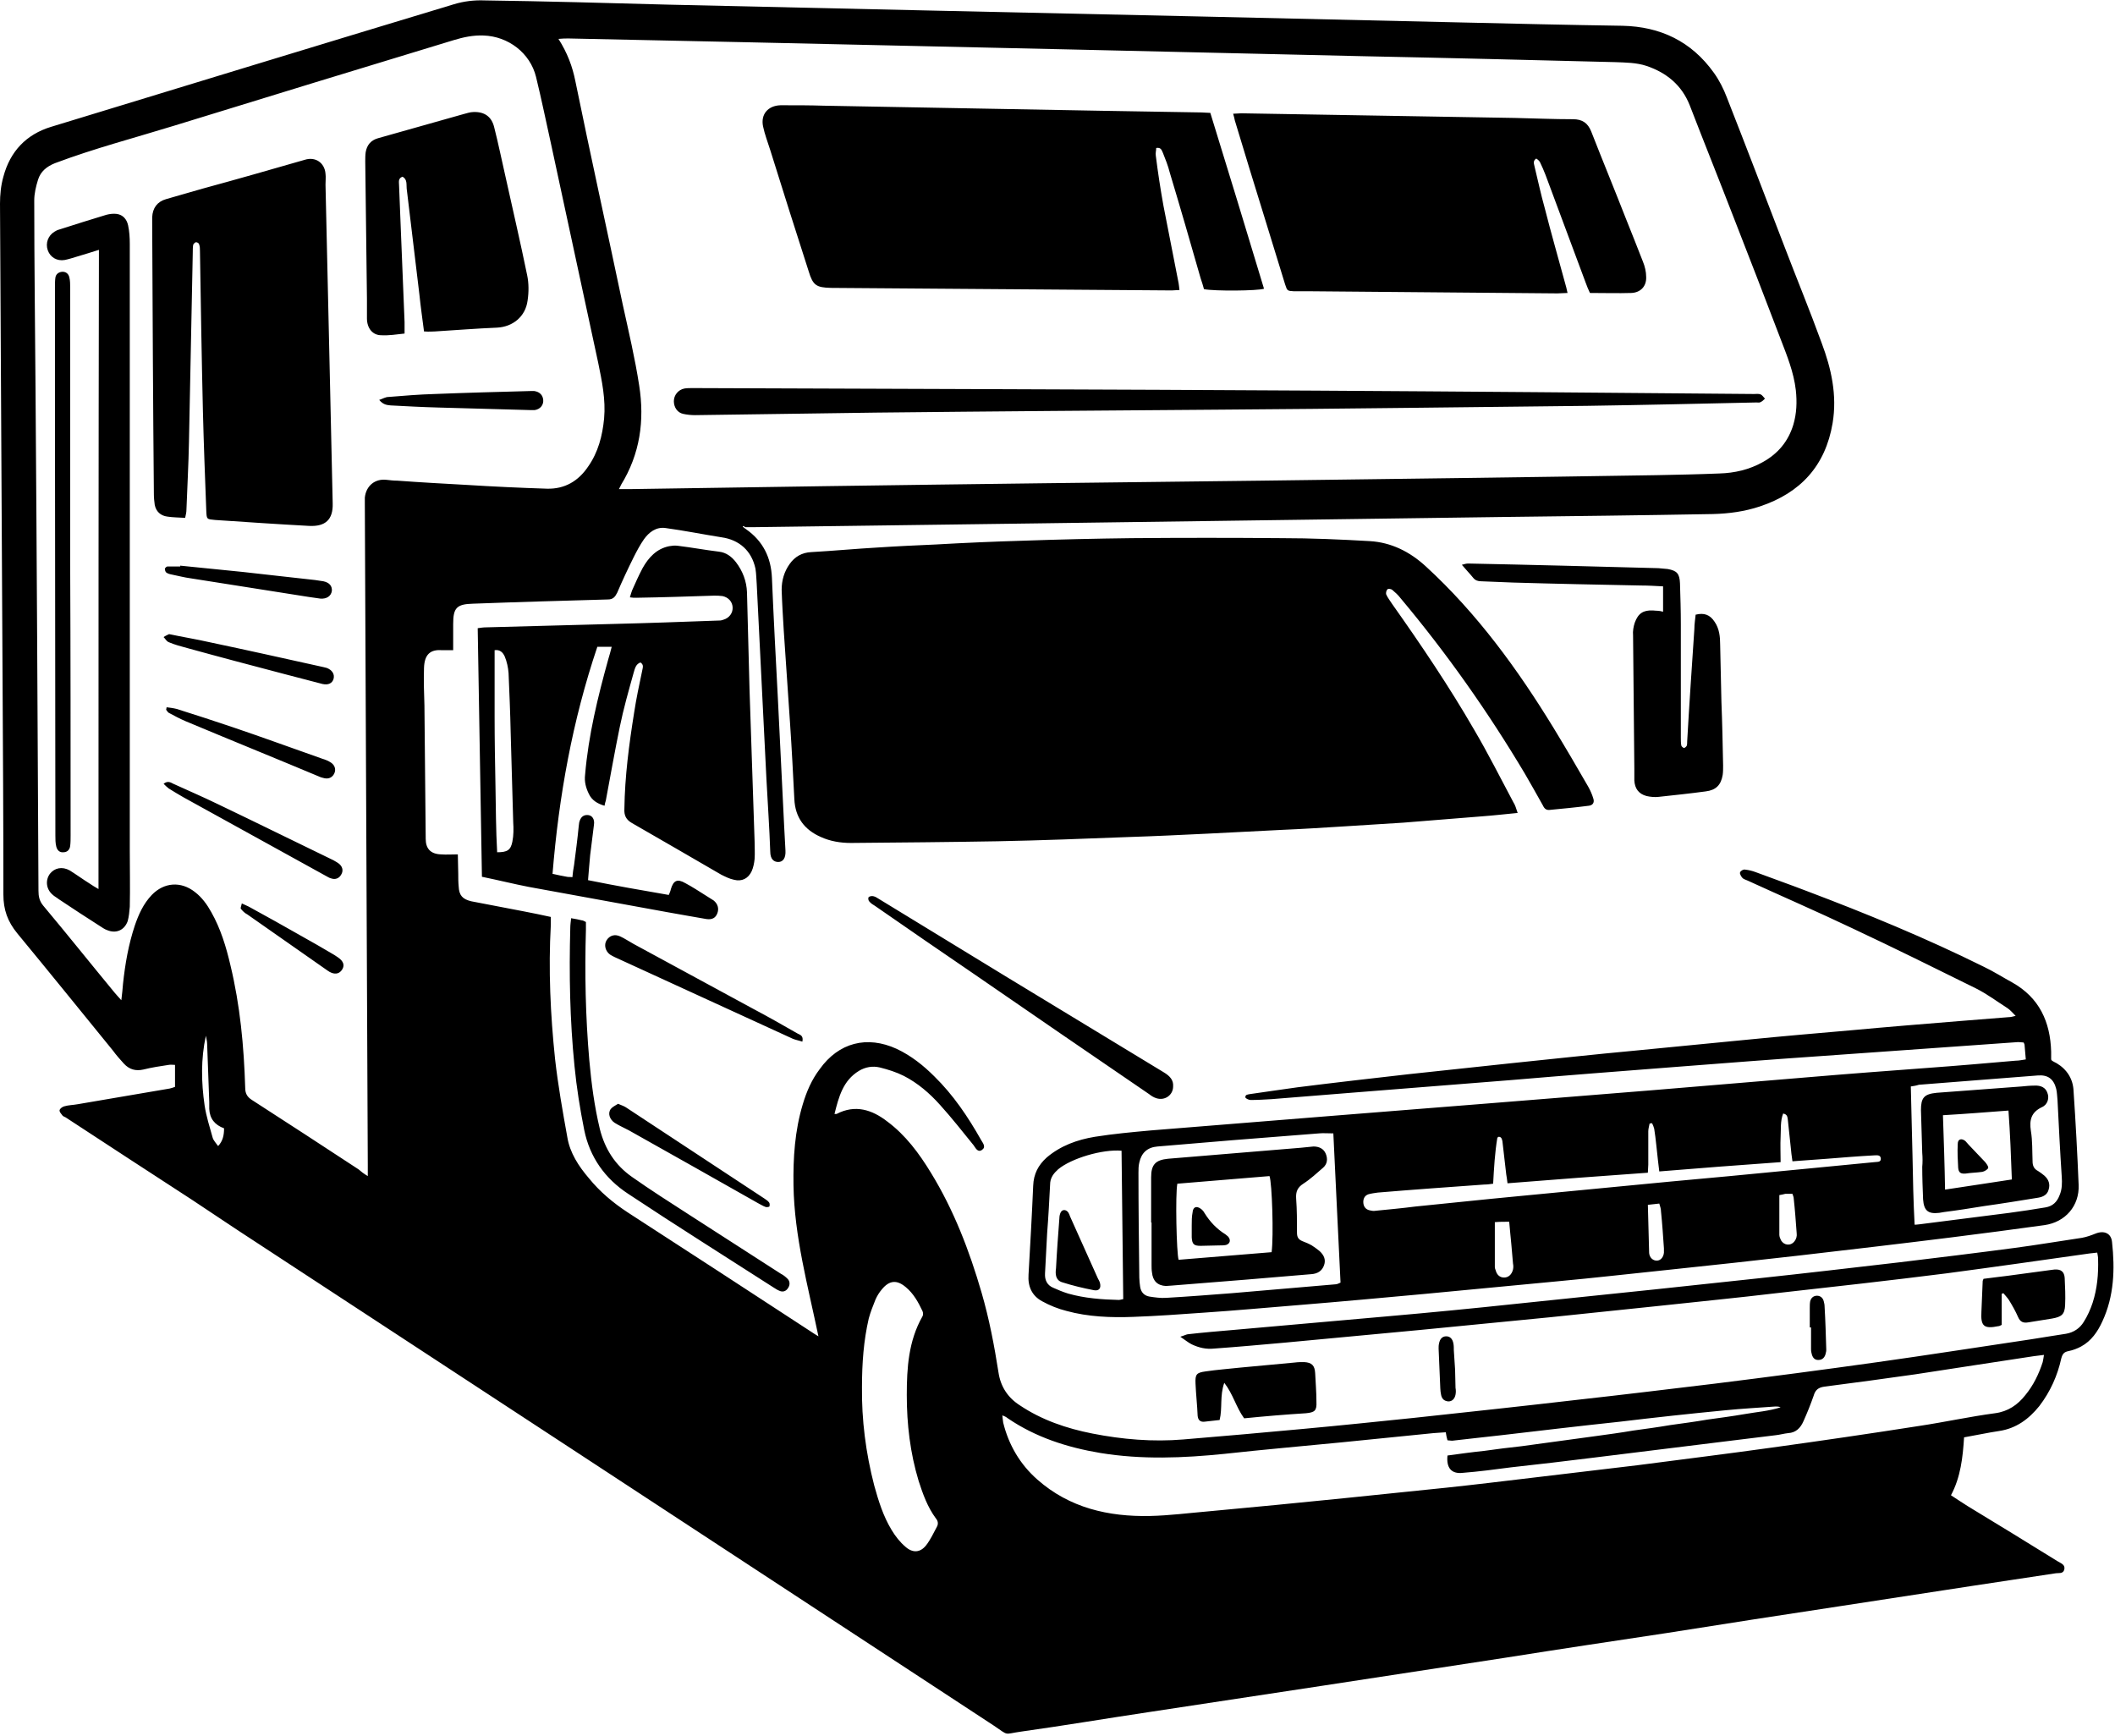 <?xml version="1.0" encoding="UTF-8"?>
<!DOCTYPE svg PUBLIC '-//W3C//DTD SVG 1.0//EN'
          'http://www.w3.org/TR/2001/REC-SVG-20010904/DTD/svg10.dtd'>
<svg height="410.7" preserveAspectRatio="xMidYMid meet" version="1.0" viewBox="-144.7 102.2 500.3 410.7" width="500.3" xmlns="http://www.w3.org/2000/svg" xmlns:xlink="http://www.w3.org/1999/xlink" zoomAndPan="magnify"
><g id="change1_1"
  ><path d="M31,226.8c0.3,0.2,0.5,0.4,0.8,0.6c4,2.8,5.9,6.7,6.1,11.5c0.4,9.5,0.9,19,1.4,28.4c0.5,10.2,1,20.3,1.5,30.5 c0.1,1.9,0.2,3.8,0.3,5.6c0.1,1.8-0.6,2.7-1.7,2.7c-0.9,0-1.9-0.5-1.9-2.5c-0.2-5.7-0.6-11.4-0.9-17.1c-0.8-15.4-1.5-30.8-2.3-46.2 c-0.1-1.2-0.1-2.4-0.3-3.6c-0.9-4.2-3.8-6.8-8-7.4c-4.4-0.7-8.9-1.6-13.3-2.2c-2.2-0.3-3.9,1-5.1,2.7c-0.9,1.3-1.7,2.8-2.4,4.2 c-1.4,2.8-2.7,5.6-3.9,8.4c-0.5,1-1,1.6-2.2,1.6c-10.6,0.3-21.3,0.6-31.9,1c-3.9,0.1-4.7,1-4.7,4.8c0,2,0,4,0,6.2c-1,0-1.9,0-2.7,0 c-2.7-0.2-4.1,1-4.2,4.2c-0.1,3,0,5.9,0.1,8.9c0.1,10.5,0.2,21,0.3,31.5c0,2.3,1.1,3.6,3.6,3.7c1.3,0.1,2.5,0,4,0 c0,1.6,0.1,3.1,0.1,4.6c0,1,0,2,0.1,3c0.1,2.1,0.9,3,3,3.5c4.2,0.8,8.3,1.6,12.5,2.4c2,0.4,4.1,0.8,6.3,1.3c0,0.7,0,1.3,0,1.8 c-0.6,10.6-0.1,21.3,1,31.8c0.7,6.2,1.8,12.4,2.9,18.5c0.6,3.7,2.7,6.9,5.1,9.7c2.6,3.2,5.7,5.8,9.2,8.1 c14.4,9.3,28.8,18.7,43.2,28.1c0.6,0.4,1.2,0.8,1.9,1.2c-2.5-12-5.7-23.6-5.9-35.7c-0.1-6.5,0.3-12.9,2.2-19.2c0.9-3,2.1-5.8,4-8.3 c4.5-6.3,11.2-8,18.2-4.8c3.4,1.6,6.3,3.9,8.9,6.5c4.5,4.4,8,9.6,11.1,15.1c0.4,0.7,1.2,1.6,0.2,2.3c-1,0.7-1.5-0.4-2-1.1 c-2.6-3.2-5.1-6.4-7.9-9.5c-2.5-2.8-5.3-5.2-8.6-6.9c-1.8-0.9-3.7-1.5-5.7-2c-1.7-0.4-3.4-0.1-4.9,0.8c-3.8,2.3-4.8,6.2-5.8,10.2 c0.4,0,0.5,0,0.5,0c4.4-2.3,8.4-1,12,1.8c4.3,3.2,7.5,7.5,10.3,12.1c5.4,8.8,9.1,18.4,12,28.4c1.8,6.2,3,12.5,4,18.9 c0.5,3.3,2.2,5.9,5,7.7c5.2,3.5,11.1,5.5,17.2,6.7c7.1,1.4,14.3,2,21.5,1.4c9.5-0.8,18.9-1.6,28.4-2.5c8.7-0.8,17.4-1.7,26.1-2.6 c13-1.4,26-2.8,38.9-4.3c10.8-1.2,21.5-2.5,32.3-3.8c12.9-1.6,25.8-3.3,38.6-5.1c12.1-1.7,24.2-3.6,36.3-5.4 c2.7-0.4,5.4-0.9,8.2-1.3c1.8-0.3,3.3-1.3,4.2-2.8c0.9-1.4,1.6-3,2.1-4.5c1.1-3.4,1.4-6.8,1.3-10.4c0-0.5-0.1-0.9-0.2-1.5 c-0.6,0.1-1.2,0.1-1.8,0.2c-11.3,1.6-22.5,3.2-33.8,4.7c-13.4,1.7-26.9,3.2-40.3,4.7c-9.2,1.1-18.5,2-27.7,3 c-8.6,0.9-17.3,1.8-25.9,2.7c-10.2,1-20.5,2-30.7,3c-10.7,1-21.3,2-32,3c-5.6,0.5-11.1,1-16.7,1.4c-1.9,0.2-3.6-0.2-5.3-1 c-0.8-0.4-1.5-1-2.7-1.8c1-0.3,1.5-0.6,1.9-0.6c3.5-0.4,7.1-0.7,10.6-1c12.1-1.1,24.1-2.1,36.2-3.2c10.3-0.9,20.6-1.9,30.9-3 c10.9-1.1,21.8-2.3,32.7-3.4c8.1-0.9,16.2-1.7,24.3-2.6c11.2-1.2,22.3-2.5,33.5-3.8c9.1-1.1,18.2-2.2,27.2-3.4 c5.3-0.7,10.6-1.6,16-2.4c1.1-0.2,2.2-0.6,3.2-1c2-0.8,3.7-0.1,3.9,2c0.7,6.4,0.5,12.8-2.3,18.8c-1.1,2.4-2.6,4.6-5,5.9 c-0.9,0.5-2,0.9-3,1.1c-1,0.2-1.4,0.6-1.7,1.7c-0.9,4.1-2.6,7.9-5.2,11.3c-2.5,3.1-5.5,5.3-9.5,5.9c-2.7,0.4-5.4,1-8.3,1.5 c-0.3,4.7-0.8,9.4-3.1,13.7c1.4,0.9,2.7,1.8,4,2.6c7.1,4.3,14.1,8.6,21.2,13c0.8,0.5,1.9,0.8,1.6,2c-0.3,1.1-1.4,0.7-2.3,0.9 c-6.4,1-12.8,1.9-19.2,2.9c-10.4,1.6-20.9,3.2-31.3,4.8c-13.8,2.1-27.5,4.2-41.3,6.4c-12.6,1.9-25.3,3.8-37.9,5.8 c-14.4,2.2-28.7,4.4-43.1,6.6c-13.8,2.1-27.7,4.2-41.5,6.3c-10,1.5-20.1,3.2-30.1,4.6c-4.3,0.6-2.8,1.1-6.5-1.4 c-32.7-21.4-65.4-42.9-98.1-64.3c-25.5-16.7-51-33.4-76.5-50.1c-5.1-3.3-10.1-6.7-15.1-10c-10-6.5-20-13-29.9-19.5 c-0.2-0.1-0.5-0.2-0.7-0.4c-0.3-0.4-0.8-0.9-0.7-1.3c0.1-0.4,0.7-0.8,1.1-0.9c1-0.3,2.1-0.3,3.2-0.5c7.2-1.2,14.5-2.5,21.7-3.7 c0.4-0.1,0.8-0.2,1.3-0.4c0-1.7,0-3.4,0-5.2c-0.6,0-1-0.1-1.5,0c-2,0.3-4,0.6-6,1.1c-1.8,0.4-3.3,0-4.6-1.4c-0.9-1-1.8-2-2.6-3.1 c-7.5-9.2-15-18.5-22.6-27.7c-2.3-2.8-3.3-5.6-3.3-9.2c0-17.2-0.1-34.5-0.2-51.7c-0.2-37.2-0.4-74.4-0.6-111.7 c0-2.1,0.2-4.3,0.8-6.4c1.6-6,5.4-10,11.3-11.8c31.8-9.7,63.5-19.4,95.3-29c2.3-0.7,4.8-1,7.2-0.9c14.5,0.2,28.9,0.6,43.4,1 c20.7,0.5,41.4,0.9,62.2,1.4c21.2,0.5,42.4,0.9,63.6,1.4c20.4,0.5,40.8,0.9,61.2,1.4c12.9,0.3,25.8,0.6,38.8,0.8 c9,0.2,16.3,3.7,21.6,11.1c1.3,1.8,2.3,3.8,3.1,5.9c4.6,11.7,9.1,23.5,13.6,35.2c2.9,7.6,6,15.1,8.8,22.8c2.3,6.1,3.7,12.4,2.6,19 c-1.7,10.1-7.6,16.5-17.2,19.7c-3.6,1.2-7.3,1.7-11.1,1.8c-16.7,0.3-33.4,0.5-50.1,0.7c-36.4,0.5-72.8,1-109.2,1.5 c-22.4,0.3-44.8,0.6-67.2,0.9c-0.8,0-1.6,0-2.4,0C31.1,226.5,31,226.7,31,226.8z M1.7,217.9c1,0,1.8,0,2.5,0 c15.4-0.2,30.8-0.5,46.2-0.7c34.4-0.5,68.8-0.9,103.2-1.3c31.2-0.4,62.3-0.8,93.5-1.3c5-0.1,10-0.2,14.9-0.4 c3.6-0.1,7.1-0.9,10.3-2.7c3.6-2,6-4.9,7.2-8.8c0.8-2.7,0.9-5.4,0.6-8.2c-0.5-4.3-2.1-8.2-3.6-12.1c-3.7-9.7-7.4-19.3-11.2-29 c-3.4-8.8-6.9-17.5-10.3-26.3c-1.9-4.8-5.5-7.7-10.2-9.3c-2.4-0.8-4.9-0.8-7.4-0.9c-19.8-0.5-39.7-1-59.5-1.4 c-23.1-0.5-46.3-1.1-69.4-1.6c-25.4-0.6-50.9-1.1-76.3-1.7c-14.1-0.3-28.3-0.6-42.4-0.9c-0.7,0-1.4,0-2.4,0.1c2.1,3.3,3.3,6.5,4,10 C-5,139-1.1,156.6,2.6,174.2c1.4,6.4,2.9,12.7,3.9,19.2c1.3,8.3,0.2,16.2-4.3,23.5C2.1,217.1,2,217.4,1.7,217.9z M-57.7,380.4 c0-1.1,0-1.9,0-2.6c-0.2-52.1-0.5-104.2-0.7-156.3c0-0.5,0-1.1,0-1.6c0.3-2.8,2.4-4.5,5.1-4.2c0.9,0.1,1.7,0.2,2.6,0.2 c5.4,0.4,10.9,0.7,16.3,1c6.4,0.4,12.8,0.7,19.1,0.9c4.2,0.1,7.4-1.8,9.7-5.2c2.4-3.4,3.4-7.3,3.8-11.4c0.4-4.5-0.5-8.8-1.4-13.2 c-3.7-17.2-7.4-34.3-11.1-51.5c-1.2-5.4-2.3-10.8-3.6-16.1c-1.4-5.7-6.6-9.6-12.4-9.8c-2.5-0.1-4.8,0.4-7.1,1.1 c-22,6.7-44,13.4-66,20.2c-9.4,2.9-19,5.4-28.3,8.9c-2,0.8-3.4,2-4,3.9c-0.5,1.6-0.9,3.3-0.9,4.9c0,14.8,0.2,29.6,0.3,44.4 c0.3,39.6,0.5,79.3,0.7,118.9c0,1.3,0.2,2.4,1.1,3.5c5.7,6.8,11.2,13.7,16.9,20.6c0.4,0.5,0.9,1,1.6,1.8c0.2-1.6,0.3-2.7,0.4-3.9 c0.5-4.7,1.3-9.3,2.8-13.8c0.9-2.6,2-5.1,4-7.2c2.9-3,6.9-3.3,10.2-0.7c1.7,1.3,2.9,3,3.9,4.8c2.2,3.9,3.5,8.2,4.5,12.5 c2.3,9.5,3.2,19.2,3.5,29c0,1.4,0.5,2.2,1.6,2.9c8.4,5.4,16.8,10.9,25.2,16.4C-59.2,379.4-58.7,379.8-57.7,380.4z M92.4,437 c0.1,0.7,0.1,1.2,0.2,1.7c1.3,5.3,4,9.9,8.1,13.5c7.6,6.7,16.8,8.8,26.6,8.6c4.6-0.1,9.2-0.7,13.9-1.1c10.7-1,21.3-2,32-3.1 c8.1-0.8,16.2-1.7,24.3-2.5c6.6-0.7,13.2-1.5,19.9-2.3c8.4-1,16.8-2,25.2-3c10.7-1.4,21.3-2.7,32-4.2c11.6-1.6,23.2-3.3,34.7-5.1 c6-0.9,11.9-2.2,17.9-3c3.1-0.4,5.4-2,7.2-4.3c1.9-2.3,3.2-5,4.1-7.8c0.1-0.5,0.2-1,0.3-1.7c-0.9,0.1-1.7,0.2-2.4,0.3 c-9.4,1.4-18.8,2.9-28.1,4.3c-7.1,1-14.3,2-21.4,2.9c-1.5,0.2-2.2,0.8-2.6,2.2c-0.7,2-1.5,4-2.4,6c-0.7,1.6-1.8,2.7-3.6,2.8 c-1,0.1-2,0.4-3,0.5c-3.8,0.5-7.6,0.9-11.4,1.4c-10.5,1.3-21.1,2.6-31.6,3.9c-6.5,0.8-13.1,1.6-19.6,2.3c-3.8,0.5-7.6,1-11.4,1.3 c-2.7,0.3-3.9-1.2-3.6-4.1c2.9-0.4,5.8-0.8,8.7-1.1c2.9-0.4,5.9-0.8,8.8-1.1c2.9-0.4,5.9-0.8,8.8-1.2c2.9-0.4,5.9-0.8,8.8-1.2 c2.9-0.4,5.9-0.8,8.8-1.3c2.9-0.4,5.9-0.8,8.8-1.3c2.9-0.4,5.9-0.8,8.8-1.3c2.9-0.4,5.9-0.8,8.8-1.3c2.8-0.5,5.7-0.7,8.5-1.6 c-0.4-0.2-0.8-0.2-1.2-0.2c-4,0.3-7.9,0.5-11.9,0.9c-8.3,0.8-16.6,1.7-24.9,2.7c-9.4,1-18.7,2.1-28.1,3.2c-3.9,0.4-7.8,0.9-11.6,1.3 c-0.4,0-0.8-0.1-1.1-0.1c-0.2-0.7-0.3-1.2-0.4-1.9c-1,0.1-2,0.1-2.9,0.2c-7.3,0.7-14.6,1.5-21.9,2.2c-9.2,0.9-18.4,1.7-27.5,2.7 c-9.8,1-19.6,1.4-29.4-0.2c-7.8-1.3-15.3-3.7-21.9-8.2C93.2,437.3,92.9,437.2,92.4,437z M59.2,430.3c-0.1,7.7,0.9,15.6,2.9,23.3 c1,3.6,2.1,7.2,4.1,10.5c0.9,1.5,2,2.9,3.3,4c1.7,1.5,3.5,1.4,4.9-0.4c1-1.3,1.7-2.8,2.5-4.3c0.4-0.7,0.3-1.4-0.2-2 c-2-2.7-3.1-5.8-4.1-8.9c-2-6.6-2.8-13.4-2.8-20.3c0-6.4,0.4-12.8,3.7-18.6c0.2-0.3,0.2-0.9,0-1.3c-1-2.1-2.1-4.1-3.9-5.6 c-2.1-1.8-3.9-1.7-5.7,0.5c-0.6,0.7-1.1,1.5-1.5,2.4c-0.6,1.5-1.2,3-1.6,4.5C59.6,419.3,59.2,424.6,59.2,430.3z M-91.7,369.1 c-2.2-0.8-3.4-2.3-3.5-4.6c0-0.5,0-1.1,0-1.6c-0.2-4.6-0.3-9.1-0.5-13.7c0-0.7-0.2-1.3-0.3-2c-1.2,5.5-1.1,11-0.3,16.5 c0.4,2.6,1.2,5.1,1.9,7.6c0.2,0.7,0.8,1.3,1.3,2C-92,372.1-91.7,370.8-91.7,369.1z M213.3,292c-3.1-5.8-6-11.6-9.3-17.2 c-5.9-10.2-12.5-20-19.3-29.6c-0.5-0.8-1.1-1.5-1.5-2.4c-0.1-0.3,0-0.9,0.3-1.2c0.2-0.2,0.8-0.1,1.1,0.1c0.7,0.6,1.4,1.2,2,2 c10.9,13,20.7,26.9,29.4,41.5c1.4,2.4,2.8,4.9,4.2,7.4c0.3,0.6,0.6,1.2,1.5,1.2c3.1-0.3,6.3-0.6,9.4-1c1-0.1,1.4-0.8,1.1-1.7 c-0.3-1-0.7-1.9-1.2-2.8c-2.7-4.7-5.4-9.3-8.2-13.9c-8.5-13.9-18.1-27.1-30.2-38.2c-3.8-3.5-8.2-5.7-13.3-6 c-6.9-0.4-13.8-0.7-20.8-0.7c-11.8-0.1-23.7-0.1-35.5,0c-8.5,0.1-17.1,0.3-25.6,0.6c-6.9,0.2-13.8,0.5-20.8,0.9 c-4.5,0.2-9,0.4-13.5,0.7c-5.3,0.3-10.6,0.8-15.9,1.1c-2.2,0.1-3.9,1.1-5.1,2.8c-1.3,1.8-1.9,3.9-1.9,6.1c0.1,3.2,0.3,6.4,0.5,9.7 c0.5,7.4,1,14.8,1.5,22.1c0.4,5.9,0.7,11.8,1,17.7c0.2,4.4,2.4,7.3,6.3,9c2.2,1,4.6,1.4,7.1,1.4c11.6-0.1,23.1-0.2,34.7-0.4 c10.3-0.2,20.6-0.6,30.9-1c6.3-0.2,12.5-0.5,18.7-0.8c5.9-0.3,11.8-0.6,17.7-0.9c4.8-0.2,9.5-0.5,14.3-0.8c4.8-0.3,9.5-0.6,14.3-0.9 c6.2-0.5,12.5-1,18.7-1.5c2.7-0.2,5.3-0.5,8.4-0.8C213.9,293.3,213.7,292.6,213.3,292z M334.5,352.8c-0.1-1.4-0.2-2.4-0.3-3.5 c0-0.1-0.1-0.2-0.2-0.5c-0.4,0-0.8-0.1-1.3-0.1c-15.5,1.1-31,2.2-46.5,3.3c-11.6,0.8-23.2,1.7-34.8,2.6c-12.9,1-25.9,2-38.8,3.1 c-12.6,1-25.2,2-37.8,3c-6.2,0.5-12.5,1-18.7,1.5c-1.7,0.1-3.4,0.2-5,0.2c-0.4,0-1.2-0.4-1.2-0.6c-0.1-0.7,0.6-0.7,1.1-0.8 c3.7-0.5,7.4-1.1,11.2-1.6c8.7-1.1,17.5-2.1,26.3-3.1c8.1-0.9,16.2-1.7,24.3-2.6c9.8-1,19.7-2.1,29.5-3c8.9-0.9,17.8-1.7,26.7-2.6 c8.1-0.8,16.2-1.5,24.3-2.2c8.6-0.8,17.3-1.5,25.9-2.2c3.8-0.3,7.5-0.6,11.3-0.9c0.4,0,0.8-0.1,1.6-0.3c-0.8-0.8-1.3-1.4-1.9-1.8 c-2.5-1.6-4.9-3.4-7.5-4.7c-9.7-4.8-19.4-9.6-29.2-14.2c-8.2-3.9-16.5-7.5-24.8-11.3c-0.4-0.2-0.9-0.3-1.2-0.6 c-0.3-0.3-0.7-1-0.6-1.3c0.1-0.4,0.8-0.8,1.2-0.7c0.9,0.1,1.7,0.3,2.5,0.6c4,1.5,8,2.9,11.9,4.4c14.3,5.4,28.4,11.2,42.1,18 c2.3,1.1,4.5,2.5,6.7,3.7c6.4,3.6,9,9.3,9.2,16.4c0,0.6,0,1.2,0,1.8c0,0.1,0.1,0.1,0.2,0.3c0.3,0.2,0.7,0.4,1.1,0.6 c2.5,1.5,3.9,3.8,4,6.6c0.5,7.4,0.9,14.8,1.2,22.2c0.2,4.9-3.1,8.8-8.1,9.5c-7.3,1-14.7,2-22,2.9c-12,1.5-24,2.9-36.1,4.3 c-10.4,1.2-20.7,2.3-31.1,3.4c-8.7,0.9-17.4,1.9-26.1,2.7c-10.5,1-21,2-31.6,3c-9.8,0.9-19.6,1.8-29.4,2.6c-7.5,0.6-15,1.3-22.5,1.8 c-5.6,0.4-11.1,0.8-16.7,1c-5.3,0.2-10.7,0-15.8-1.4c-2-0.5-4-1.3-5.8-2.3c-2.4-1.3-3.4-3.5-3.2-6.3c0.4-7,0.8-14,1.1-21 c0.1-2.8,1.2-4.9,3.2-6.7c3.3-2.8,7.2-4.2,11.4-4.9c4.4-0.7,8.8-1.1,13.2-1.5c14.5-1.2,29-2.3,43.5-3.5c11.7-0.9,23.5-1.9,35.2-2.8 c13.3-1.1,26.6-2.1,39.8-3.2c12.4-1,24.8-2.1,37.2-3.1c9.4-0.8,18.8-1.5,28.2-2.2c6.9-0.5,13.8-1.1,20.7-1.7 C333,353.1,333.7,352.9,334.5,352.8z M170.7,370.3c-1.3,0-2.4-0.1-3.4,0c-6.8,0.5-13.5,1.1-20.3,1.6c-6,0.5-11.9,1-17.9,1.5 c-2.4,0.2-3.8,1.5-4.3,3.8c-0.2,0.8-0.2,1.6-0.2,2.4c0,8.3,0.1,16.5,0.2,24.8c0,0.7,0.1,1.5,0.2,2.2c0.2,1.3,1,2.1,2.2,2.3 c1.3,0.2,2.7,0.4,4,0.3c5.2-0.3,10.3-0.7,15.5-1.1c8.2-0.7,16.3-1.4,24.5-2.1c0.4,0,0.7-0.2,1.2-0.4 C171.8,393.9,171.3,382.2,170.7,370.3z M121,409.5c-0.1-11.8-0.3-23.5-0.4-35.1c-4.5-0.4-11.9,1.8-15,4.4c-0.1,0.1-0.2,0.2-0.3,0.3 c-1,0.9-1.6,2-1.6,3.3c-0.2,3.8-0.4,7.7-0.7,11.5c-0.2,3.2-0.3,6.3-0.5,9.5c-0.1,1.6,0.5,2.8,1.9,3.4c1.1,0.5,2.3,1,3.6,1.4 c3.9,1.1,7.9,1.4,12,1.5C120.2,409.7,120.5,409.6,121,409.5z M208.5,382.2c-0.7,0.1-1.4,0.2-2.1,0.2c-8.4,0.6-16.8,1.2-25.2,1.9 c-0.7,0.1-1.5,0.2-2.2,0.4c-0.9,0.3-1.3,1.1-1.2,2.1c0.1,0.9,0.6,1.5,1.5,1.7c0.4,0.1,0.9,0.2,1.4,0.1c3.1-0.3,6.3-0.6,9.4-1 c5.9-0.6,11.8-1.2,17.7-1.8c4.8-0.5,9.6-0.9,14.5-1.4c9.4-0.9,18.7-1.8,28.1-2.7c4.7-0.4,9.4-0.9,14.1-1.3 c6.2-0.6,12.4-1.2,18.7-1.8c5.2-0.5,10.3-1,15.5-1.5c0.6-0.1,1.6,0.1,1.5-0.9c-0.1-0.9-1-0.7-1.6-0.7c-3.7,0.2-7.4,0.5-11.1,0.8 c-2.7,0.2-5.3,0.4-8.2,0.6c-0.2-1.2-0.3-2.3-0.4-3.3c-0.2-2.2-0.5-4.4-0.7-6.6c-0.1-0.6-0.1-1.2-1.1-1.4c-0.7,1.8-0.5,3.7-0.6,5.5 c-0.1,1.9,0,3.9,0,6c-9.7,0.7-19.1,1.4-28.7,2.2c-0.1-1-0.2-1.8-0.3-2.5c-0.3-2.5-0.5-5.1-0.9-7.6c-0.1-0.4-0.3-0.9-0.5-1.3 c-0.2,0-0.4,0-0.6,0.1c-0.1,0.6-0.3,1.2-0.3,1.8c0,2.6,0,5.2,0,7.9c0,0.6-0.1,1.2-0.1,1.9c-11.1,0.8-22.1,1.6-33.2,2.5 c-0.1-0.9-0.2-1.5-0.3-2.1c-0.3-2.6-0.6-5.2-0.9-7.8c-0.1-0.5-0.2-1.1-0.9-1.1c-0.1,0.1-0.3,0.2-0.3,0.2 C208.9,374.9,208.7,378.5,208.5,382.2z M307.3,359.2c0.1,5.6,0.3,11,0.4,16.4c0.1,5.4,0.2,10.8,0.5,16.3c0.6,0,0.9-0.1,1.2-0.1 c7.1-0.9,14.1-1.8,21.2-2.7c2.9-0.4,5.7-0.8,8.6-1.3c1.7-0.3,2.7-1.3,3.3-2.9c0.6-1.4,0.6-2.9,0.5-4.4c-0.4-6-0.7-12.1-1-18.1 c-0.1-0.9-0.1-1.7-0.3-2.6c-0.6-2.4-2-3.4-4.4-3.2c-9.4,0.7-18.8,1.5-28.1,2.2C308.6,359,308,359.1,307.3,359.2z M208.9,391.3 c0,3.7,0,7.1,0,10.6c0,0.3,0.1,0.5,0.2,0.8c0.3,1.1,1,1.7,2,1.7c1,0,1.8-0.7,2.1-1.9c0.1-0.5,0.1-0.9,0-1.4 c-0.1-1.5-0.3-3.1-0.4-4.6c-0.2-1.7-0.3-3.4-0.5-5.3C211,391.2,210,391.2,208.9,391.3z M245.1,387.2c0.1,3.9,0.2,7.6,0.3,11.4 c0.1,1.1,0.9,1.8,1.8,1.8c0.9,0,1.6-0.8,1.7-1.9c0-0.3,0-0.7,0-1c-0.2-2.9-0.4-5.9-0.7-8.8c0-0.6-0.2-1.1-0.4-1.8 C246.9,387,246.1,387.1,245.1,387.2z M276.2,384.9c0,3.3,0,6.3,0,9.4c0,0.4,0.2,0.9,0.4,1.3c0.7,1.2,2.3,1.4,3.2,0.2 c0.4-0.5,0.6-1.2,0.5-1.9c-0.2-2.7-0.4-5.5-0.7-8.2c0-0.4-0.2-0.7-0.3-1.1c-0.6,0-1.2,0-1.7,0C277.2,384.7,276.8,384.8,276.2,384.9z M-14,308.9c1.3,0.3,2.3,0.5,3.4,0.7c0.4,0.1,0.8,0,1.3,0.1c0.1-1,0.2-1.9,0.4-2.9c0.4-3.1,0.8-6.1,1.1-9.2c0-0.3,0.1-0.5,0.1-0.8 c0.3-1.3,1-1.9,2.1-1.8c1,0.1,1.6,1,1.4,2.3c-0.3,2.4-0.6,4.8-0.9,7.2c-0.2,1.9-0.3,3.7-0.5,5.9c6.4,1.3,12.7,2.4,19.1,3.5 c0.2-0.5,0.4-0.9,0.5-1.4c0.6-2,1.5-2.5,3.4-1.4c1.7,0.9,3.2,1.9,4.8,2.9c0.6,0.4,1.3,0.8,1.9,1.2c1,0.8,1.3,1.9,0.9,3 c-0.4,1.1-1.2,1.6-2.6,1.4c-3.1-0.5-6.1-1.1-9.1-1.6c-11-2-22-4-32.9-6c-3.6-0.7-7.2-1.6-11.1-2.4c-0.3-19.6-0.7-39.1-1-58.8 c0.7-0.1,1.3-0.2,2-0.2c10-0.3,19.9-0.5,29.9-0.8c8.3-0.2,16.5-0.5,24.8-0.8c0.5,0,0.9,0,1.4-0.2c1.4-0.4,2.3-1.6,2.2-3 c-0.1-1.3-1-2.3-2.4-2.6c-0.7-0.1-1.3-0.1-2-0.1c-6.1,0.2-12.2,0.4-18.4,0.5c-0.5,0-0.9,0-1.5-0.1c0.2-0.6,0.3-1.1,0.5-1.6 c0.8-1.8,1.6-3.6,2.5-5.3c1.4-2.5,3.3-4.6,6.3-5.2c0.6-0.1,1.3-0.2,2-0.1c3.3,0.4,6.5,1,9.8,1.4c1.7,0.2,3,1.2,4,2.5 c1.6,2.1,2.5,4.5,2.6,7.1c0.2,7.7,0.4,15.3,0.6,23c0.4,12,0.8,23.9,1.2,35.9c0,1.4,0.1,2.8,0,4.2c-0.1,1-0.3,2-0.7,2.9 c-0.8,1.7-2.3,2.5-4.2,2c-1-0.2-2-0.7-3-1.2c-7.1-4.1-14.1-8.2-21.1-12.2c-1.4-0.8-1.9-1.8-1.8-3.4c0.1-7.6,1.1-15.2,2.3-22.7 c0.5-3.3,1.2-6.6,1.9-9.9c0.1-0.7,0.5-1.4-0.4-2c-1.1,0.4-1.3,1.4-1.6,2.4c-1.2,4.3-2.4,8.5-3.3,12.9c-1.2,5.8-2.2,11.6-3.3,17.4 c-0.1,0.3-0.2,0.6-0.3,1.2c-1.7-0.5-3-1.3-3.7-2.8c-0.7-1.4-1.1-2.9-0.9-4.5c0.8-9.4,3-18.4,5.5-27.4c0.3-0.9,0.5-1.8,0.8-2.9 c-1.2,0-2.2,0-3.4,0C-9.3,272.7-12.5,290.5-14,308.9z M-27.7,256c0,5.4,0,10.6,0,15.9c0,5.4,0.1,10.8,0.2,16.1 c0.1,5.3,0.1,10.5,0.4,15.8c2.4,0,3.2-0.5,3.6-2.5c0.3-1.5,0.3-3.1,0.2-4.6c-0.2-7.1-0.4-14.1-0.6-21.2c-0.1-4.7-0.3-9.4-0.5-14.1 c-0.1-1.3-0.4-2.7-0.9-3.9C-25.7,256.6-26.4,255.8-27.7,256z M246.3,246.6c-2.3-0.1-3.5,0.7-4.3,2.9c-0.3,0.9-0.5,2-0.4,3 c0.1,10.5,0.2,21,0.3,31.5c0,0.9,0,1.9,0,2.8c0.1,1.9,1,3.2,2.9,3.7c0.9,0.2,1.9,0.3,2.8,0.2c3.7-0.4,7.5-0.8,11.2-1.3 c2.4-0.3,3.6-1.5,4-3.9c0.1-0.7,0.1-1.5,0.1-2.2c-0.1-5-0.2-10.1-0.4-15.1c-0.1-4.5-0.2-9-0.3-13.5c0-1.9-0.2-3.8-1.3-5.4 c-1.1-1.7-2.5-2.2-4.5-1.7c-0.1,1.1-0.3,2.2-0.3,3.4c-0.6,8.9-1.2,17.7-1.7,26.6c0,0.3,0,0.7-0.1,1c-0.1,0.2-0.5,0.6-0.7,0.5 c-0.2,0-0.6-0.4-0.6-0.6c-0.1-0.6-0.1-1.2-0.1-1.8c0-8.9,0-17.9,0-26.8c0-3.2-0.1-6.5-0.2-9.7c-0.1-2.3-0.7-3-2.9-3.4 c-0.7-0.1-1.5-0.1-2.2-0.2c-15-0.4-30-0.8-45-1.1c-0.4,0-0.8,0.1-1.5,0.3c1,1.2,1.9,2.1,2.7,3.1c0.5,0.6,1.1,0.8,1.9,0.8 c2.5,0.1,5,0.2,7.5,0.3c10.1,0.3,20.2,0.5,30.3,0.7c1.7,0,3.3,0.1,5.2,0.2c0,2,0,3.8,0,6C247.7,246.6,247,246.7,246.3,246.6z M-9.8,321.7c-0.3,10.9-0.1,21.8,1,32.7c0.5,5.1,1.3,10.1,2.3,15.1c1.3,6.4,4.9,11.5,10.4,15.1c11.3,7.5,22.8,14.7,34.3,22.1 c0.5,0.3,0.9,0.6,1.4,0.8c0.8,0.4,1.6,0.2,2.1-0.6c0.5-0.7,0.5-1.6-0.1-2.2c-0.5-0.5-1-0.9-1.6-1.2c-7.3-4.7-14.6-9.4-21.9-14.1 c-4.5-2.9-8.9-5.7-13.3-8.8c-4-2.8-6.4-6.6-7.6-11.3c-1.3-5.4-2-10.8-2.5-16.3c-0.9-10.3-1.1-20.6-0.8-30.9c0-0.6,0-1.2,0-1.8 c-0.4-0.2-0.7-0.4-1-0.4c-0.7-0.2-1.4-0.3-2.5-0.5C-9.7,320.3-9.8,321-9.8,321.7z M130.5,355.8c-12.3-7.5-24.6-14.9-36.9-22.4 c-10.1-6.2-20.2-12.3-30.3-18.5c-0.5-0.3-0.9-0.6-1.4-0.7c-0.3-0.1-0.9,0-1.1,0.2c-0.2,0.2-0.1,0.8,0.1,1c0.4,0.5,0.9,0.8,1.4,1.1 c7.8,5.4,15.6,10.8,23.4,16.1c13.8,9.5,27.6,19,41.4,28.4c0.5,0.4,1.1,0.8,1.8,1c2,0.6,3.9-0.8,3.9-2.8 C132.9,357.8,132.2,356.8,130.5,355.8z M164.2,436.5c2.1-0.2,2.6-0.6,2.5-2.7c0-2.3-0.2-4.6-0.3-6.8c-0.1-1.8-0.8-2.5-2.6-2.6 c-0.7,0-1.5,0-2.2,0.1c-4.3,0.4-8.6,0.8-12.9,1.2c-2.7,0.3-5.5,0.5-8.2,0.9c-2.2,0.3-2.5,0.7-2.4,2.9c0.1,2.5,0.4,5.1,0.5,7.6 c0.1,1,0.6,1.5,1.6,1.4c1.2-0.1,2.4-0.3,3.6-0.4c0.7-2.8,0-5.7,1.1-8.8c2.1,2.7,2.8,5.8,4.7,8.4 C154.6,437.2,159.4,436.8,164.2,436.5z M329.2,408.1c0.4,0.5,0.9,1,1.3,1.6c0.8,1.3,1.6,2.7,2.2,4.1c0.5,1.1,1.2,1.4,2.4,1.2 c1.9-0.3,3.7-0.6,5.6-0.9c2.3-0.4,3-1,3.1-3.2c0.1-2.1,0-4.3-0.1-6.4c-0.1-1.5-0.9-2.1-2.4-2c-0.3,0-0.5,0.1-0.8,0.1 c-3.5,0.5-6.9,0.9-10.4,1.4c-1.9,0.2-3.8,0.5-5.6,0.7c-0.1,0.3-0.2,0.4-0.2,0.6c-0.1,2.4-0.2,4.8-0.3,7.2c-0.2,3.4,0.6,4.1,4,3.4 c0.2,0,0.4-0.1,0.8-0.3c0-2.4,0-4.8,0-7.3C328.8,408.2,329,408.2,329.2,408.1z M44,346.7c-3.5-2-7-4-10.6-5.9 c-9.4-5.1-18.8-10.2-28.2-15.3c-1.1-0.6-2.1-1.3-3.2-1.8c-1.3-0.6-2.5-0.2-3.2,0.9c-0.7,1.1-0.3,2.6,0.8,3.4 c0.3,0.2,0.7,0.4,1.1,0.6c6.8,3.1,13.7,6.3,20.5,9.4c7.2,3.3,14.4,6.6,21.6,9.9c0.7,0.3,1.4,0.4,2.3,0.7 C45.4,347.2,44.6,347,44,346.7z M-0.2,364.5c-0.8,1-0.3,2.5,0.9,3.3c1.1,0.7,2.3,1.2,3.4,1.8c10.2,5.7,20.4,11.5,30.5,17.2 c0.6,0.3,1.2,0.7,1.8,0.9c0.2,0.1,0.8,0,0.9-0.1c0.1-0.3,0.1-0.8-0.1-1c-0.3-0.4-0.7-0.6-1.1-0.9c-10.9-7.2-21.9-14.4-32.8-21.6 c-0.5-0.3-1.1-0.5-1.8-0.8C0.9,363.7,0.2,364-0.2,364.5z M199.5,426.2c-0.1-1.5-0.2-3.1-0.3-4.6c0-0.5,0-1.1-0.1-1.6 c-0.2-1.1-0.8-1.7-1.7-1.7c-0.9,0-1.5,0.6-1.7,1.7c-0.1,0.4-0.1,0.8-0.1,1.2c0.1,3.1,0.3,6.3,0.4,9.4c0,0.5,0.1,1.1,0.2,1.6 c0.2,0.9,0.7,1.4,1.7,1.5c0.9,0,1.5-0.6,1.7-1.6c0.1-0.5,0.1-1.1,0-1.6C199.6,429,199.5,427.6,199.5,426.2 C199.5,426.2,199.5,426.2,199.5,426.2z M283.7,416.2c0,1.7,0,3.3,0,5c0,0.3,0,0.7,0.1,1c0.2,1.1,0.7,1.7,1.6,1.7 c1,0,1.6-0.6,1.8-1.7c0.1-0.3,0.1-0.5,0.1-0.8c-0.1-3.4-0.2-6.8-0.4-10.2c0-0.4-0.1-0.8-0.2-1.2c-0.2-0.8-0.8-1.3-1.6-1.3 c-0.8,0-1.4,0.5-1.6,1.3c-0.1,0.5-0.1,1.1-0.1,1.6c0,1.5,0,3.1,0,4.6C283.5,416.2,283.6,416.2,283.7,416.2z M130.4,138.4 c0.6,1.5,1.2,3,1.6,4.6c2.5,8.3,4.9,16.6,7.3,25c0.3,0.9,0.6,1.8,0.8,2.6c2.6,0.5,12.7,0.4,14.2-0.1c-4.2-13.9-8.4-27.7-12.7-41.6 c-0.8,0-1.4-0.1-2-0.1c-8-0.1-16-0.3-24-0.4c-21.9-0.4-43.7-0.8-65.6-1.2c-3-0.1-6.1-0.1-9.1-0.1c-0.3,0-0.7,0-1,0 c-2.9,0.1-4.7,2.1-4.1,5c0.4,1.9,1.1,3.7,1.7,5.6c3,9.6,6,19.1,9.1,28.7c1,3.3,1.8,3.8,5.2,3.9c26.9,0.2,53.8,0.4,80.7,0.6 c0.6,0,1.1-0.1,1.8-0.1c-0.1-0.7-0.1-1.1-0.2-1.6c-1.2-6.1-2.4-12.3-3.6-18.4c-0.7-3.9-1.3-7.8-1.8-11.8c-0.1-0.6,0.1-1.2,0.1-1.8 C130,137,130.1,137.8,130.4,138.4z M219.6,140.6c0.5,1,0.9,2,1.3,3c3.2,8.5,6.3,17,9.5,25.5c0.3,0.8,0.6,1.6,1,2.4 c3.4,0,6.6,0.1,9.8,0c2.2-0.1,3.6-1.6,3.5-3.8c0-1.2-0.3-2.5-0.8-3.7c-1.3-3.4-2.7-6.8-4-10.1c-2.7-6.9-5.5-13.7-8.2-20.6 c-0.8-2-2.1-2.9-4.3-2.9c-4.6,0-9.2-0.2-13.7-0.3c-21.6-0.4-43.2-0.7-64.8-1.1c-0.6,0-1.1,0.1-1.9,0.1c0.2,0.7,0.3,1.1,0.4,1.6 c2.3,7.7,4.7,15.4,7.1,23.2c1.6,5.2,3.2,10.4,4.8,15.6c0.5,1.5,0.5,1.5,2.1,1.6c1.5,0,3,0,4.4,0c19.3,0.2,38.6,0.3,57.9,0.5 c0.8,0,1.5-0.1,2.4-0.1c-0.2-1-0.4-1.7-0.6-2.4c-1.6-5.9-3.3-11.8-4.8-17.7c-0.9-3.2-1.6-6.5-2.4-9.8c-0.1-0.6-0.5-1.3,0.4-1.9 C219,139.9,219.4,140.2,219.6,140.6z M230.8,198.2c13.3-0.2,26.6-0.5,40-0.8c0.3,0,0.7,0.1,1-0.1c0.4-0.2,0.7-0.5,1-0.8 c-0.3-0.3-0.6-0.8-1-1c-0.5-0.2-1.1-0.1-1.6-0.1c-34.6-0.3-69.2-0.6-103.8-0.8c-49.1-0.3-98.1-0.4-147.2-0.6c-0.7,0-1.4,0-2,0.1 c-1.5,0.3-2.5,1.6-2.5,3c0,1.4,0.8,2.7,2.2,3c0.9,0.2,1.9,0.3,2.8,0.3c14.3-0.2,28.5-0.4,42.8-0.6c27.5-0.3,54.9-0.5,81.5-0.7 C173.4,198.9,202.1,198.5,230.8,198.2z M-100.6,222.8c0.2-5.4,0.5-10.8,0.6-16.1c0.3-14.9,0.6-29.9,0.9-44.8c0-0.6,0-1.2,0.1-1.8 c0.1-0.2,0.4-0.6,0.7-0.6c0.3,0,0.7,0.3,0.7,0.5c0.2,0.5,0.2,1.1,0.2,1.6c0.2,12.6,0.4,25.3,0.7,37.9c0.2,7.9,0.5,15.7,0.8,23.6 c0.1,2,0.1,1.9,2.1,2.1c7.4,0.5,14.8,1,22.2,1.4c3.9,0.2,5.7-1.5,5.6-5.3c-0.2-8.9-0.4-17.9-0.6-26.8c-0.4-16.2-0.7-32.4-1.1-48.6 c0-0.9,0.1-1.8,0-2.6c-0.2-2.6-2.4-4.1-4.9-3.3c-8,2.3-16,4.6-24.1,6.8c-2.9,0.8-5.8,1.7-8.7,2.5c-2.1,0.6-3.2,2.1-3.3,4.3 c0,0.4,0,0.8,0,1.2c0.1,21.5,0.2,42.9,0.4,64.4c0,0.8,0.1,1.6,0.2,2.4c0.3,1.6,1.4,2.6,3,2.8c1.3,0.2,2.7,0.2,4.2,0.3 C-100.7,223.8-100.6,223.3-100.6,222.8z M-41.8,180.6c4.9-0.3,9.8-0.7,14.7-0.9c3.7-0.2,6.7-2.6,7.2-6.4c0.3-2,0.3-4.1-0.1-6 c-1.6-7.8-3.4-15.5-5.1-23.2c-0.9-3.9-1.7-7.9-2.7-11.8c-0.6-2.5-2.3-3.7-4.9-3.6c-0.8,0-1.6,0.3-2.4,0.5 c-6.7,1.9-13.4,3.8-20.2,5.7c-1.7,0.5-2.6,1.6-2.9,3.3c-0.1,0.7-0.1,1.5-0.1,2.2c0.1,10.8,0.3,21.7,0.4,32.5c0,1.5,0,3.1,0,4.6 c0,2.3,1.3,4,3.4,4c1.8,0.1,3.6-0.2,5.5-0.4c0-1.1,0-1.9,0-2.7c-0.3-7.4-0.6-14.8-0.9-22.2c-0.1-3.4-0.3-6.7-0.4-10.1 c0-0.8-0.3-1.7,0.8-2.1c1.2,0.6,0.9,1.9,1,2.8c1,8.3,2,16.7,3,25c0.3,2.9,0.7,5.7,1.1,8.8C-43.1,180.7-42.4,180.6-41.8,180.6z M-121.4,312.5c-0.9-0.5-1.5-0.9-2.1-1.3c-1.6-1-3.1-2.1-4.7-3.1c-1.8-1-3.6-0.6-4.7,0.8c-1.1,1.5-0.9,3.6,0.6,4.9 c0.4,0.4,1,0.7,1.5,1.1c3.3,2.2,6.5,4.3,9.8,6.4c0.5,0.3,1,0.7,1.6,0.9c2.1,0.9,4.1,0.1,4.9-2.1c0.3-1.1,0.4-2.2,0.5-3.4 c0.1-4.5,0-9,0-13.5c0-47.8,0-95.6,0-143.3c0-1.5-0.1-3-0.4-4.4c-0.3-1.4-1.2-2.5-2.7-2.7c-0.8-0.1-1.6,0-2.4,0.2 c-3.7,1.1-7.4,2.3-11.2,3.5c-0.4,0.1-0.8,0.3-1.1,0.5c-1.5,0.9-2.2,2.7-1.6,4.4c0.6,1.7,2.2,2.6,4,2.3c1-0.2,1.9-0.5,2.9-0.8 c1.7-0.5,3.3-1,5.2-1.6C-121.4,211.8-121.4,262-121.4,312.5z M-128.1,235.3c0-1.9,0-3.8,0-5.6c0-19.8,0-39.7,0-59.5 c0-0.8,0-1.6-0.2-2.4c-0.2-0.9-0.9-1.4-1.8-1.3c-0.8,0.1-1.4,0.6-1.5,1.4c-0.1,0.7-0.1,1.5-0.1,2.2c0,8.5,0,17.1,0,25.6 c0,34.7,0.1,69.4,0.1,104.1c0,0.9,0,1.8,0.2,2.6c0.2,0.9,0.8,1.5,1.7,1.4c0.9,0,1.5-0.6,1.6-1.5c0.1-0.8,0.1-1.6,0.1-2.4 C-128,278.4-128,256.9-128.1,235.3C-128,235.3-128,235.3-128.1,235.3z M-104.8,288.7c1.1,0.7,2.3,1.4,3.5,2.1 c11.2,6.2,22.5,12.4,33.7,18.6c0.4,0.2,0.8,0.5,1.3,0.6c0.9,0.3,1.8,0,2.3-0.9c0.5-0.8,0.4-1.7-0.3-2.4c-0.4-0.4-1-0.7-1.5-1 c-9.1-4.4-18.2-8.9-27.4-13.3c-3.5-1.7-7-3.2-10.5-4.8c-0.6-0.3-1.3-0.8-2.3,0C-105.6,288-105.2,288.4-104.8,288.7z M-105.4,270.1 c0.2,0.2,0.4,0.6,0.6,0.7c1.3,0.7,2.6,1.4,4,2c10.5,4.4,21.1,8.7,31.6,13.1c0.4,0.2,0.9,0.3,1.3,0.4c1.1,0.2,1.9-0.3,2.3-1.2 c0.4-0.9,0.1-1.9-0.8-2.5c-0.6-0.4-1.3-0.7-2-0.9c-7.1-2.5-14.2-5.1-21.3-7.5c-4.4-1.5-8.8-2.9-13.2-4.3c-0.8-0.2-1.6-0.3-2.4-0.4 C-105.3,269.8-105.4,269.9-105.4,270.1z M-102.1,236.2c-1,0-2,0-3,0c-0.2,0-0.5,0.3-0.6,0.5c0,0.3,0.1,0.7,0.3,0.9 c0.4,0.3,0.8,0.4,1.3,0.5c1.5,0.3,3,0.7,4.5,0.9c9.3,1.5,18.6,2.9,27.9,4.4c0.9,0.1,1.9,0.3,2.8,0.4c1.5,0.1,2.5-0.6,2.7-1.8 c0.1-1.2-0.6-2-2-2.3c-0.7-0.1-1.3-0.2-2-0.3c-5.7-0.6-11.4-1.3-17-1.9c-4.9-0.5-9.9-1-14.9-1.5C-102,236.1-102,236.1-102.1,236.2z M-106,252.9c0.4,0.4,0.7,1,1.2,1.2c1.4,0.6,2.9,1,4.4,1.4c7.6,2.1,15.2,4.1,22.8,6.1c3.1,0.8,6.1,1.6,9.2,2.4 c1.4,0.3,2.3-0.2,2.6-1.2c0.3-1.1-0.3-2.1-1.6-2.6c-0.3-0.1-0.5-0.1-0.8-0.2c-9-2-18-4-27-5.9c-3.1-0.7-6.2-1.2-9.5-1.9 C-105.1,252.4-105.6,252.6-106,252.9z M-52.3,198.1c3.8,0.2,7.5,0.4,11.3,0.5c7.2,0.2,14.4,0.4,21.6,0.6c0.4,0,0.8,0,1.2,0 c1.3-0.2,2.1-1.2,2-2.4c-0.1-1.1-0.8-1.9-2.1-2.1c-0.3,0-0.7,0-1,0c-7.5,0.2-15.1,0.4-22.6,0.7c-3.6,0.1-7.2,0.4-10.9,0.7 c-0.7,0-1.3,0.4-2.2,0.7C-54,198-53.1,198-52.3,198.1z M-87.7,317.2c0.4,0.5,0.9,1,1.5,1.3c6.3,4.4,12.7,8.9,19,13.3 c0.3,0.2,0.6,0.4,0.9,0.5c1,0.4,1.9,0.2,2.5-0.7c0.6-0.9,0.4-1.7-0.3-2.4c-0.4-0.4-0.9-0.7-1.5-1.1c-2.7-1.6-5.3-3.1-8-4.6 c-4-2.3-8-4.5-12-6.7c-0.5-0.3-1.1-0.5-1.9-0.9C-87.6,316.5-87.9,317-87.7,317.2z M127.6,391.4c0-3.6,0-7.1,0-10.7c0-3,1-4.1,4-4.4 c10.5-0.9,20.9-1.7,31.4-2.6c1-0.1,2-0.2,3-0.3c1.3,0,2.4,0.5,2.9,1.7c0.5,1.2,0.4,2.4-0.6,3.3c-1.5,1.3-3,2.7-4.7,3.8 c-1.4,0.9-1.8,1.9-1.7,3.5c0.2,2.7,0.2,5.4,0.2,8.1c0,1,0.3,1.6,1.3,2c0.8,0.3,1.5,0.6,2.2,1c0.6,0.4,1.2,0.8,1.8,1.3 c1,0.9,1.6,2,1.1,3.4c-0.5,1.4-1.6,2-3,2.1c-5.2,0.4-10.3,0.9-15.5,1.3c-5.8,0.5-11.7,0.9-17.5,1.4c-0.5,0-0.9,0.1-1.4,0.1 c-2-0.1-3.1-1.2-3.3-3.2c-0.1-0.6-0.1-1.2-0.1-1.8c0-3.4,0-6.7,0-10.1C127.7,391.4,127.7,391.4,127.6,391.4z M156.1,398.4 c0.5-3.9,0.1-16.4-0.5-18c-7.3,0.6-14.6,1.2-21.8,1.8c-0.5,2.4-0.2,16.5,0.3,18C141.3,399.6,148.7,399,156.1,398.4z M106.5,405.5 c2.5,0.8,5,1.4,7.6,1.9c1.2,0.2,1.7-0.5,1.4-1.7c-0.1-0.4-0.3-0.7-0.5-1.1c-2.2-4.9-4.4-9.8-6.6-14.7c-0.1-0.3-0.2-0.6-0.4-0.9 c-0.5-0.7-1.4-0.8-1.8,0c-0.2,0.4-0.3,0.9-0.3,1.3c-0.3,4-0.6,8-0.8,11.9C104.9,403.6,105,405,106.5,405.5z M310,374.9 c-0.1-3.4-0.2-6.7-0.3-10.1c0-2.9,0.7-3.8,3.7-4.1c6.7-0.5,13.4-1,20.1-1.5c1-0.1,2-0.2,3-0.2c1.6-0.1,2.7,0.5,3.1,1.7 c0.5,1.2,0.1,2.8-1.3,3.4c-2.5,1.2-3,3-2.6,5.6c0.4,2.4,0.3,4.8,0.4,7.2c0,1,0.3,1.8,1.3,2.3c0.5,0.3,1,0.7,1.5,1.1 c1,0.9,1.4,2,1,3.3c-0.3,1.2-1.3,1.7-2.4,1.9c-4.3,0.7-8.6,1.4-12.9,2c-3.1,0.5-6.2,1-9.4,1.4c-0.4,0.1-0.8,0.1-1.2,0.2 c-2.6,0.3-3.6-0.5-3.8-3.2c-0.1-2.6-0.2-5.1-0.2-7.7C310.1,377.2,310.1,376.1,310,374.9C310.1,374.9,310,374.9,310,374.9z M331.2,381.2c-0.2-5.5-0.4-10.8-0.8-16.3c-5.3,0.4-10.3,0.8-15.5,1.1c0.2,6,0.4,11.7,0.5,17.6C320.8,382.8,325.9,382,331.2,381.2z M137.2,392.1c0,0.9,0,1.9,0,2.8c0.1,1.6,0.5,2,2.1,2c1.5,0,2.9-0.1,4.4-0.1c0.5,0,1.1,0,1.6-0.1c1-0.3,1.2-1.2,0.5-2 c-0.2-0.2-0.4-0.3-0.6-0.5c-2.1-1.3-3.7-3-5-5.1c-0.2-0.4-0.6-0.8-0.9-1c-1-0.7-1.8-0.4-1.9,0.9C137.2,390,137.2,391,137.2,392.1 C137.2,392.1,137.2,392.1,137.2,392.1z M324.2,379.4c0.5-0.1,1.2-0.5,1.4-0.9c0.1-0.4-0.4-1-0.7-1.4c-1.3-1.4-2.6-2.7-3.9-4.1 c-0.3-0.3-0.5-0.6-0.8-0.9c-0.9-0.7-1.8-0.5-1.8,0.7c-0.1,1.9,0,3.8,0.1,5.6c0.1,1.2,0.6,1.5,1.8,1.4 C321.5,379.6,322.8,379.6,324.2,379.4z"
  /></g
></svg
>
